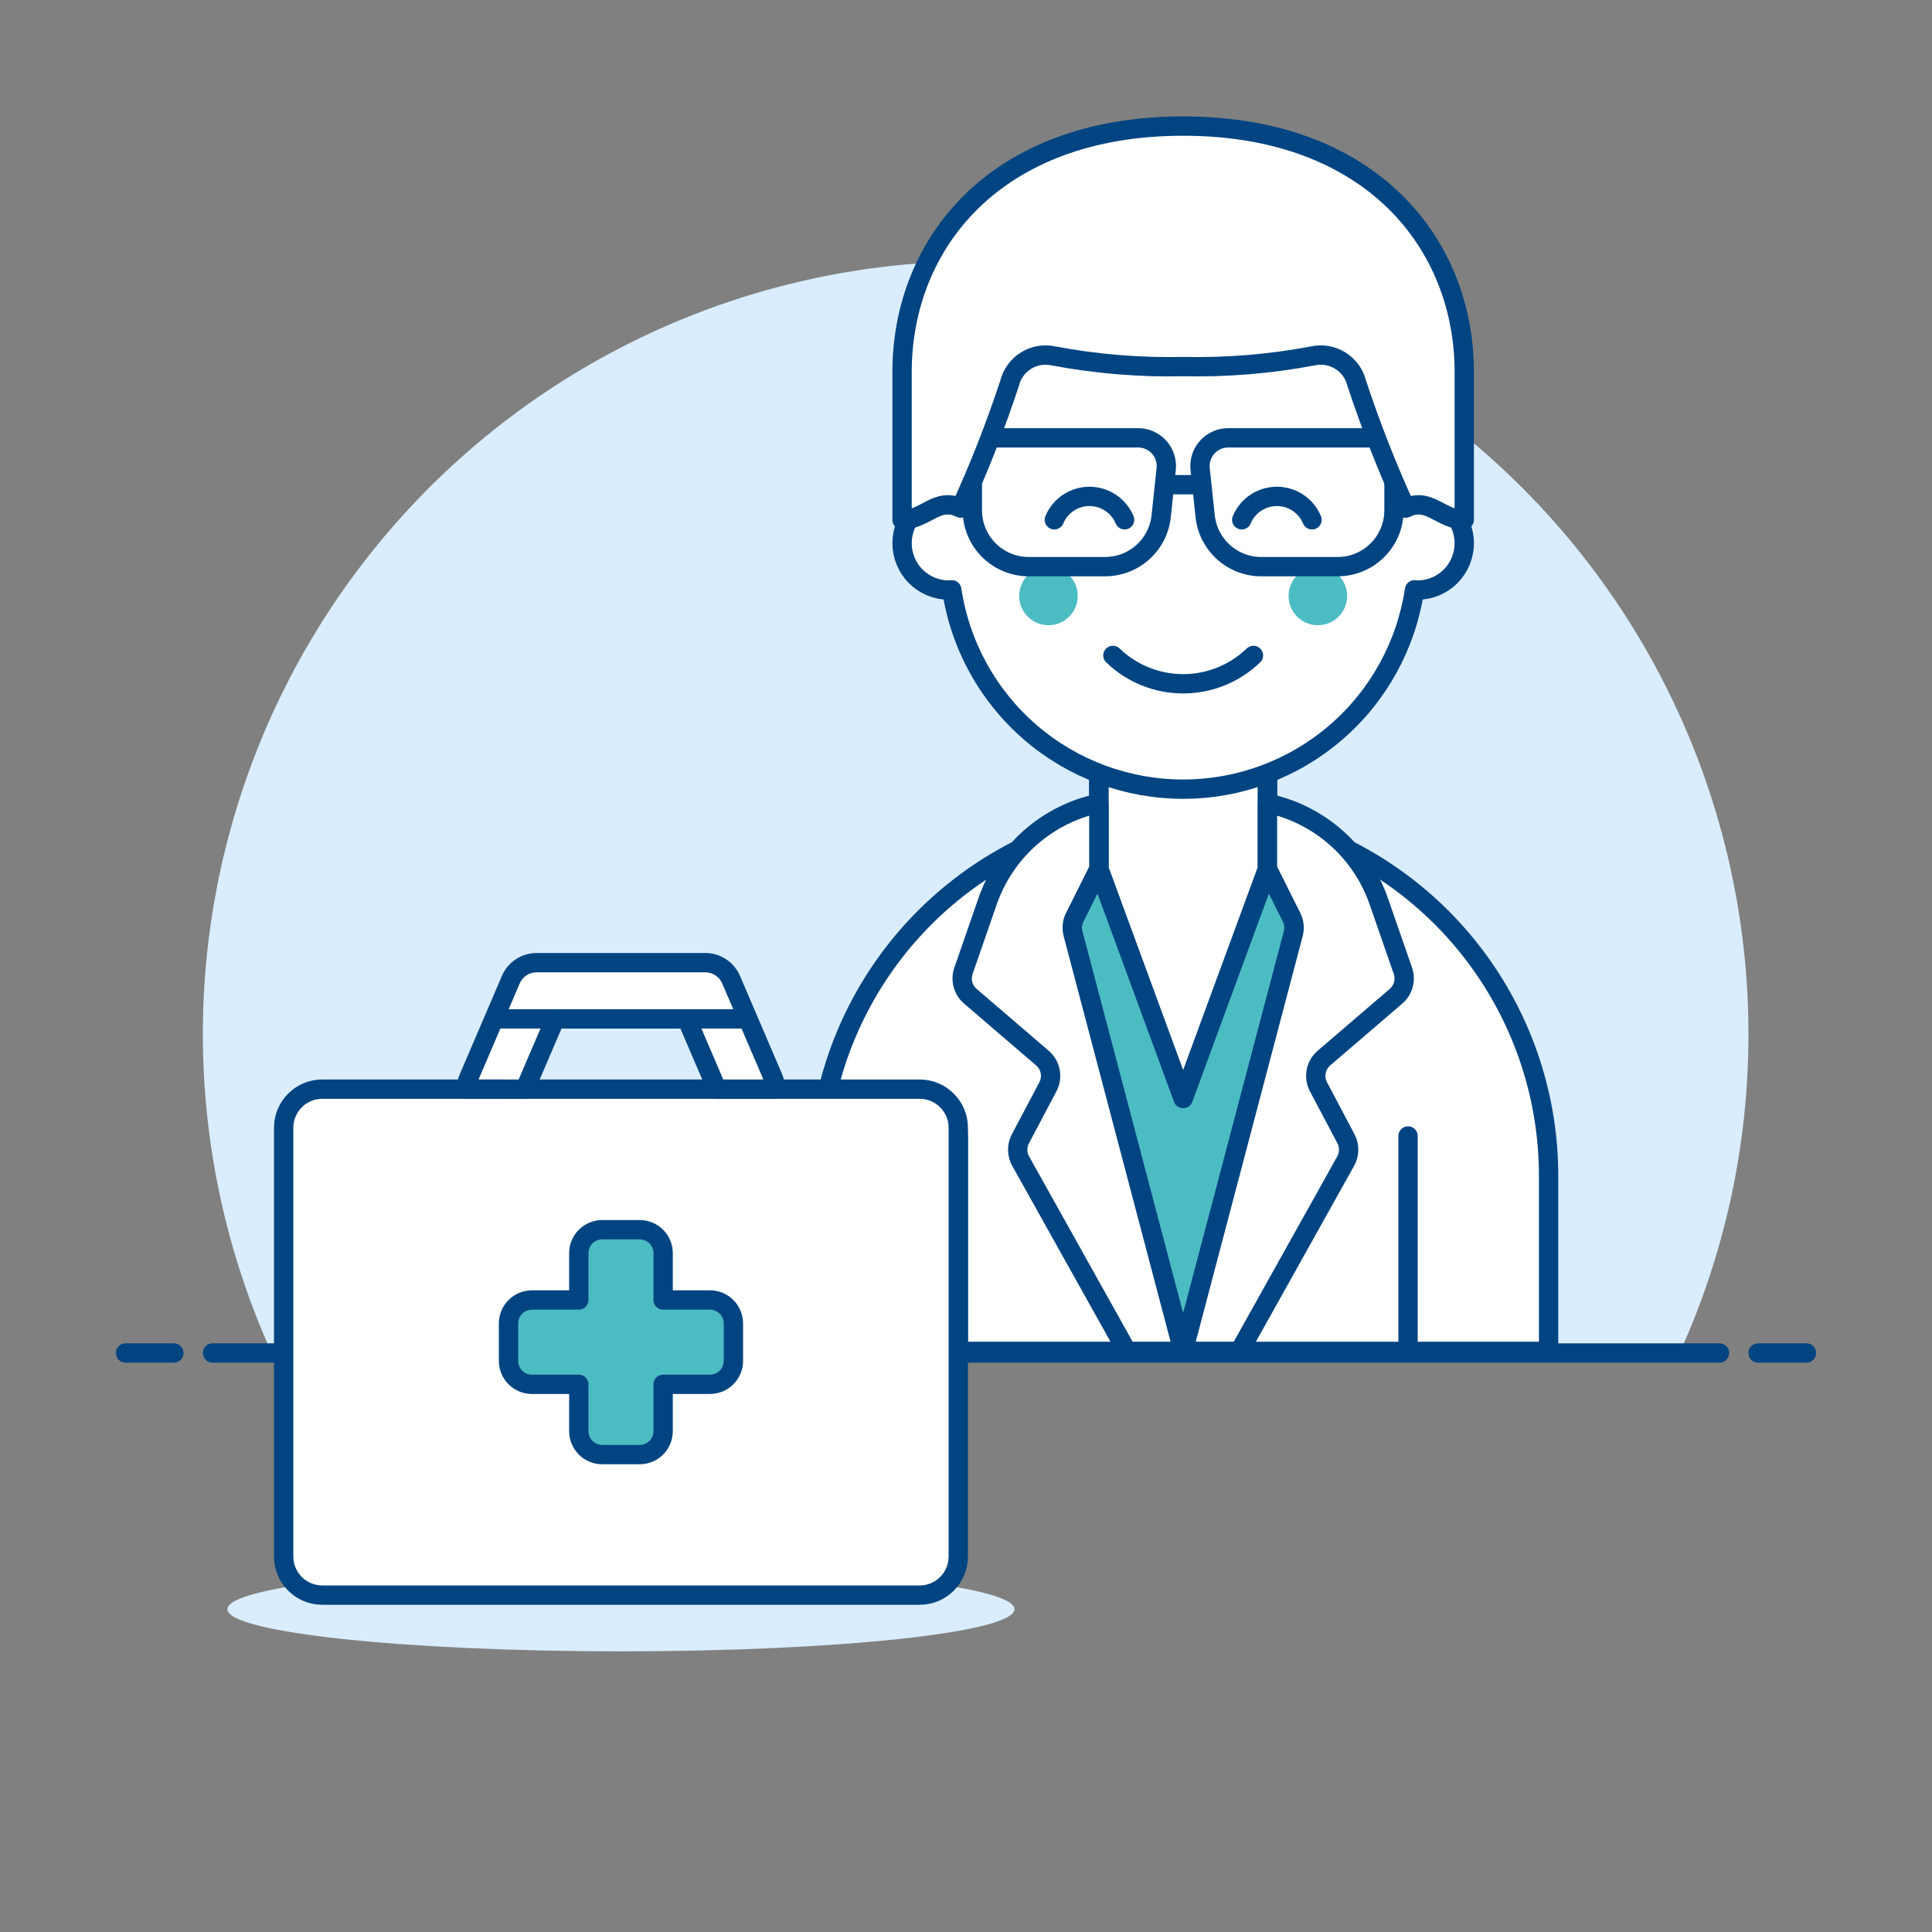 <svg xmlns="http://www.w3.org/2000/svg" fill="none" viewBox="0 0 100 100"><rect x="0" y="0" width="100" height="100" fill="#808080" stroke="none"/><path fill="#d9edff" d="M90.5 53.53C90.501 47.56 89.165 41.666 86.591 36.279C84.018 30.893 80.271 26.151 75.626 22.401C70.98 18.651 65.555 15.988 59.747 14.608C53.939 13.228 47.895 13.166 42.06 14.425C36.224 15.685 30.745 18.235 26.023 21.888C21.302 25.541 17.457 30.205 14.773 35.537C12.088 40.869 10.631 46.735 10.508 52.703C10.386 58.672 11.601 64.592 14.064 70.03H86.936C89.289 64.848 90.504 59.221 90.5 53.53V53.53Z"/><path stroke="#004481" stroke-linecap="round" stroke-linejoin="round" d="M11 70.03H89"/><path stroke="#004481" stroke-linecap="round" stroke-linejoin="round" d="M6.5 70.03H9"/><path stroke="#004481" stroke-linecap="round" stroke-linejoin="round" d="M91 70.03H93.5"/><path fill="#ffffff" d="M80.155 69.948V60.727C80.119 55.734 78.11 50.959 74.567 47.441C71.023 43.924 66.233 41.95 61.24 41.95C56.248 41.95 51.458 43.924 47.914 47.441C44.371 50.959 42.362 55.734 42.326 60.727V69.948H80.155Z"/><path stroke="#004481" stroke-linecap="round" stroke-linejoin="round" d="M80.155 69.948V60.727C80.119 55.734 78.11 50.959 74.567 47.441C71.023 43.924 66.233 41.95 61.24 41.95C56.248 41.95 51.458 43.924 47.914 47.441C44.371 50.959 42.362 55.734 42.326 60.727V69.948H80.155Z"/><path stroke="#004481" stroke-linecap="round" stroke-linejoin="round" d="M49.601 69.948V58.799"/><path stroke="#004481" stroke-linecap="round" stroke-linejoin="round" d="M72.88 69.948V58.799"/><path fill="#4cbcc3" stroke="#004481" stroke-linecap="round" stroke-linejoin="round" d="M65.606 44.977H56.876L55.626 47.477C55.494 47.741 55.463 48.043 55.538 48.328L61.238 69.947L66.938 48.328C67.013 48.043 66.982 47.741 66.85 47.477L65.606 44.977Z"/><path fill="#ffffff" stroke="#004481" stroke-linecap="round" stroke-linejoin="round" d="M65.605 44.977L61.24 56.853L56.876 44.977V38.43H65.605V44.977Z"/><path stroke="#004481" stroke-linecap="round" stroke-linejoin="round" d="M65.605 44.977L61.24 56.853L56.876 44.977V38.43H65.605V44.977Z"/><path fill="#ffffff" stroke="#004481" stroke-linecap="round" stroke-linejoin="round" d="M56.876 41.576V44.976L55.626 47.476C55.494 47.74 55.463 48.042 55.538 48.327L61.238 69.946H58.33L52.83 60.1C52.731 59.923 52.679 59.725 52.676 59.523C52.674 59.321 52.722 59.121 52.817 58.942L54.238 56.253C54.367 56.01 54.409 55.73 54.358 55.46C54.306 55.19 54.164 54.945 53.955 54.766L50.226 51.566C50.041 51.408 49.908 51.197 49.844 50.962C49.781 50.727 49.789 50.478 49.869 50.248L51.118 46.648C51.559 45.378 52.321 44.244 53.33 43.355C54.339 42.466 55.56 41.853 56.876 41.576V41.576Z"/><path fill="#ffffff" stroke="#004481" stroke-linecap="round" stroke-linejoin="round" d="M65.605 41.576V44.976L66.855 47.476C66.987 47.74 67.018 48.042 66.943 48.327L61.243 69.946H64.153L69.653 60.1C69.751 59.923 69.804 59.725 69.806 59.523C69.809 59.321 69.76 59.121 69.666 58.942L68.245 56.253C68.116 56.01 68.074 55.73 68.125 55.46C68.177 55.19 68.318 54.945 68.527 54.766L72.257 51.566C72.442 51.407 72.575 51.197 72.638 50.962C72.702 50.727 72.694 50.478 72.614 50.248L71.364 46.648C70.923 45.377 70.161 44.243 69.152 43.354C68.143 42.465 66.921 41.853 65.605 41.576V41.576Z"/><path fill="#ffffff" stroke="#004481" stroke-linecap="round" stroke-linejoin="round" d="M73.365 25.693V22.662C73.379 21.061 73.077 19.472 72.474 17.988C71.871 16.505 70.98 15.155 69.853 14.017C68.726 12.88 67.384 11.977 65.906 11.36C64.428 10.744 62.842 10.427 61.24 10.427C59.639 10.427 58.053 10.744 56.575 11.36C55.097 11.977 53.755 12.88 52.628 14.017C51.501 15.155 50.61 16.505 50.007 17.988C49.404 19.472 49.101 21.061 49.116 22.662V25.693C48.473 25.693 47.856 25.948 47.401 26.403C46.947 26.858 46.691 27.475 46.691 28.118C46.691 28.761 46.947 29.378 47.401 29.833C47.856 30.288 48.473 30.543 49.116 30.543C49.167 30.543 49.216 30.531 49.264 30.528C49.693 33.398 51.138 36.018 53.336 37.912C55.534 39.806 58.339 40.847 61.24 40.847C64.141 40.847 66.946 39.806 69.144 37.912C71.342 36.018 72.787 33.398 73.216 30.528C73.267 30.528 73.316 30.543 73.365 30.543C74.008 30.543 74.625 30.288 75.08 29.833C75.534 29.378 75.79 28.761 75.79 28.118C75.79 27.475 75.534 26.858 75.08 26.403C74.625 25.948 74.008 25.693 73.365 25.693V25.693Z"/><path fill="#4cbcc3" d="M54.269 32.362C55.106 32.362 55.785 31.683 55.785 30.846C55.785 30.009 55.106 29.33 54.269 29.33C53.432 29.33 52.753 30.009 52.753 30.846C52.753 31.683 53.432 32.362 54.269 32.362Z"/><path fill="#4cbcc3" d="M68.212 32.362C69.049 32.362 69.728 31.683 69.728 30.846C69.728 30.009 69.049 29.33 68.212 29.33C67.375 29.33 66.696 30.009 66.696 30.846C66.696 31.683 67.375 32.362 68.212 32.362Z"/><path stroke="#004481" stroke-linecap="round" stroke-linejoin="round" d="M64.878 33.925C63.901 34.867 62.597 35.393 61.24 35.393C59.884 35.393 58.58 34.867 57.603 33.925"/><path stroke="#004481" stroke-linecap="round" stroke-linejoin="round" d="M58.209 26.905C58.059 26.546 57.807 26.239 57.483 26.023C57.16 25.808 56.779 25.693 56.391 25.693C56.002 25.693 55.621 25.808 55.298 26.023C54.974 26.239 54.721 26.546 54.572 26.905"/><path stroke="#004481" stroke-linecap="round" stroke-linejoin="round" d="M67.909 26.905C67.759 26.546 67.507 26.239 67.183 26.023C66.86 25.808 66.479 25.693 66.091 25.693C65.701 25.693 65.321 25.808 64.998 26.023C64.674 26.239 64.421 26.546 64.272 26.905"/><path stroke="#004481" stroke-linecap="round" stroke-linejoin="round" d="M57.2 29.33H53.246C52.472 29.33 51.73 29.023 51.183 28.476C50.636 27.929 50.328 27.187 50.328 26.413V23.874C50.328 23.715 50.359 23.557 50.42 23.41C50.481 23.263 50.571 23.129 50.683 23.017C50.796 22.904 50.93 22.815 51.077 22.754C51.224 22.693 51.382 22.662 51.541 22.662H58.911C59.116 22.662 59.319 22.705 59.507 22.789C59.694 22.873 59.862 22.995 59.998 23.148C60.135 23.301 60.238 23.481 60.301 23.677C60.363 23.872 60.384 24.079 60.361 24.283L60.101 26.735C60.021 27.449 59.681 28.108 59.146 28.587C58.611 29.065 57.918 29.33 57.2 29.33V29.33Z"/><path stroke="#004481" stroke-linecap="round" stroke-linejoin="round" d="M65.28 29.33H69.234C69.617 29.33 69.997 29.255 70.351 29.108C70.705 28.962 71.027 28.747 71.298 28.476C71.569 28.205 71.784 27.884 71.931 27.53C72.078 27.176 72.153 26.796 72.153 26.413V23.874C72.153 23.715 72.122 23.557 72.061 23.41C72 23.263 71.91 23.129 71.798 23.017C71.685 22.904 71.551 22.815 71.404 22.754C71.257 22.693 71.099 22.662 70.94 22.662H63.569C63.364 22.662 63.161 22.706 62.974 22.789C62.786 22.873 62.619 22.996 62.482 23.149C62.346 23.302 62.242 23.482 62.18 23.677C62.118 23.873 62.097 24.079 62.12 24.283L62.381 26.735C62.46 27.448 62.8 28.108 63.335 28.586C63.87 29.065 64.562 29.33 65.28 29.33V29.33Z"/><path stroke="#004481" stroke-linecap="round" stroke-linejoin="round" d="M60.309 25.087H62.172"/><path fill="#ffffff" d="M61.24 6.526C51.488 6.526 46.691 12.639 46.691 19.257V26.905C47.903 26.905 48.509 25.693 49.722 26.299C50.687 24.19 51.534 22.03 52.26 19.827C52.381 19.344 52.685 18.927 53.109 18.665C53.532 18.402 54.041 18.315 54.527 18.421C56.739 18.839 58.989 19.025 61.24 18.975C63.491 19.025 65.741 18.839 67.954 18.421C68.441 18.315 68.949 18.402 69.372 18.665C69.796 18.927 70.1 19.344 70.221 19.827C70.947 22.03 71.794 24.191 72.759 26.3C73.971 25.694 74.578 26.906 75.79 26.906V19.257C75.79 12.639 70.993 6.526 61.24 6.526Z"/><path stroke="#004481" stroke-linecap="round" stroke-linejoin="round" d="M61.24 6.526C51.488 6.526 46.691 12.639 46.691 19.257V26.905C47.903 26.905 48.509 25.693 49.722 26.299C50.687 24.19 51.534 22.03 52.26 19.827C52.381 19.344 52.685 18.927 53.109 18.665C53.532 18.402 54.041 18.315 54.527 18.421C56.739 18.839 58.989 19.025 61.24 18.975C63.491 19.025 65.741 18.839 67.954 18.421C68.441 18.315 68.949 18.402 69.372 18.665C69.796 18.927 70.1 19.344 70.221 19.827C70.947 22.03 71.794 24.191 72.759 26.3C73.971 25.694 74.578 26.906 75.79 26.906V19.257C75.79 12.639 70.993 6.526 61.24 6.526Z"/><path fill="#d9edff" d="M32.141 85.473C43.391 85.473 52.51 84.496 52.51 83.291C52.51 82.086 43.391 81.109 32.141 81.109C20.892 81.109 11.772 82.086 11.772 83.291C11.772 84.496 20.892 85.473 32.141 85.473Z"/><path fill="#ffffff" d="M47.176 56.374H17.107C15.768 56.374 14.682 57.46 14.682 58.799V80.138C14.682 81.477 15.768 82.563 17.107 82.563H47.176C48.515 82.563 49.601 81.477 49.601 80.138V58.799C49.601 57.46 48.515 56.374 47.176 56.374Z"/><path stroke="#004481" stroke-linecap="round" stroke-linejoin="round" d="M47.601 56.374H16.682C15.577 56.374 14.682 57.27 14.682 58.374V80.563C14.682 81.668 15.577 82.563 16.682 82.563H47.601C48.706 82.563 49.601 81.668 49.601 80.563V58.374C49.601 57.27 48.706 56.374 47.601 56.374Z"/><path fill="#4cbcc3" d="M36.749 67.287H34.324V64.862C34.324 64.54 34.196 64.232 33.969 64.004C33.741 63.777 33.433 63.649 33.111 63.649H31.171C30.849 63.649 30.541 63.777 30.314 64.005C30.087 64.232 29.959 64.54 29.959 64.862V67.287H27.534C27.375 67.287 27.217 67.318 27.07 67.379C26.922 67.44 26.789 67.529 26.676 67.642C26.563 67.755 26.474 67.888 26.413 68.036C26.352 68.183 26.321 68.341 26.321 68.5V70.44C26.321 70.599 26.352 70.757 26.413 70.904C26.474 71.051 26.564 71.185 26.676 71.297C26.789 71.41 26.923 71.499 27.07 71.56C27.217 71.621 27.375 71.652 27.534 71.652H29.959V74.077C29.959 74.399 30.087 74.707 30.314 74.934C30.541 75.162 30.849 75.29 31.171 75.29H33.111C33.433 75.29 33.741 75.162 33.969 74.935C34.196 74.707 34.324 74.399 34.324 74.077V71.651H36.749C36.908 71.651 37.066 71.62 37.213 71.559C37.36 71.498 37.493 71.409 37.606 71.296C37.719 71.183 37.808 71.05 37.869 70.903C37.93 70.756 37.961 70.598 37.961 70.439V68.5C37.961 68.341 37.93 68.183 37.869 68.036C37.808 67.889 37.719 67.755 37.606 67.642C37.494 67.53 37.36 67.44 37.213 67.379C37.066 67.318 36.908 67.287 36.749 67.287Z"/><path stroke="#004481" stroke-linecap="round" stroke-linejoin="round" d="M36.749 67.287H34.324V64.862C34.324 64.54 34.196 64.232 33.969 64.004C33.741 63.777 33.433 63.649 33.111 63.649H31.171C30.849 63.649 30.541 63.777 30.314 64.005C30.087 64.232 29.959 64.54 29.959 64.862V67.287H27.534C27.375 67.287 27.217 67.318 27.07 67.379C26.922 67.44 26.789 67.529 26.676 67.642C26.563 67.755 26.474 67.888 26.413 68.036C26.352 68.183 26.321 68.341 26.321 68.5V70.44C26.321 70.599 26.352 70.757 26.413 70.904C26.474 71.051 26.564 71.185 26.676 71.297C26.789 71.41 26.923 71.499 27.07 71.56C27.217 71.621 27.375 71.652 27.534 71.652H29.959V74.077C29.959 74.399 30.087 74.707 30.314 74.934C30.541 75.162 30.849 75.29 31.171 75.29H33.111C33.433 75.29 33.741 75.162 33.969 74.935C34.196 74.707 34.324 74.399 34.324 74.077V71.651H36.749C36.908 71.651 37.066 71.62 37.213 71.559C37.36 71.498 37.493 71.409 37.606 71.296C37.719 71.183 37.808 71.05 37.869 70.903C37.93 70.756 37.961 70.598 37.961 70.439V68.5C37.961 68.341 37.93 68.183 37.869 68.036C37.808 67.889 37.719 67.755 37.606 67.642C37.494 67.53 37.36 67.44 37.213 67.379C37.066 67.318 36.908 67.287 36.749 67.287Z"/><path fill="#ffffff" stroke="#004481" stroke-linecap="round" stroke-linejoin="round" d="M27.176 56.374L28.735 52.737H35.547L37.106 56.374H40.142C40.143 56.177 40.103 55.983 40.025 55.802L37.843 50.709C37.731 50.447 37.545 50.224 37.307 50.067C37.069 49.91 36.791 49.827 36.506 49.827H27.776C27.491 49.827 27.213 49.91 26.975 50.067C26.737 50.224 26.551 50.447 26.439 50.709L24.257 55.8C24.179 55.981 24.139 56.175 24.14 56.372L27.176 56.374Z"/><path stroke="#004481" stroke-linecap="round" stroke-linejoin="round" d="M25.594 52.737H38.689"/></svg>